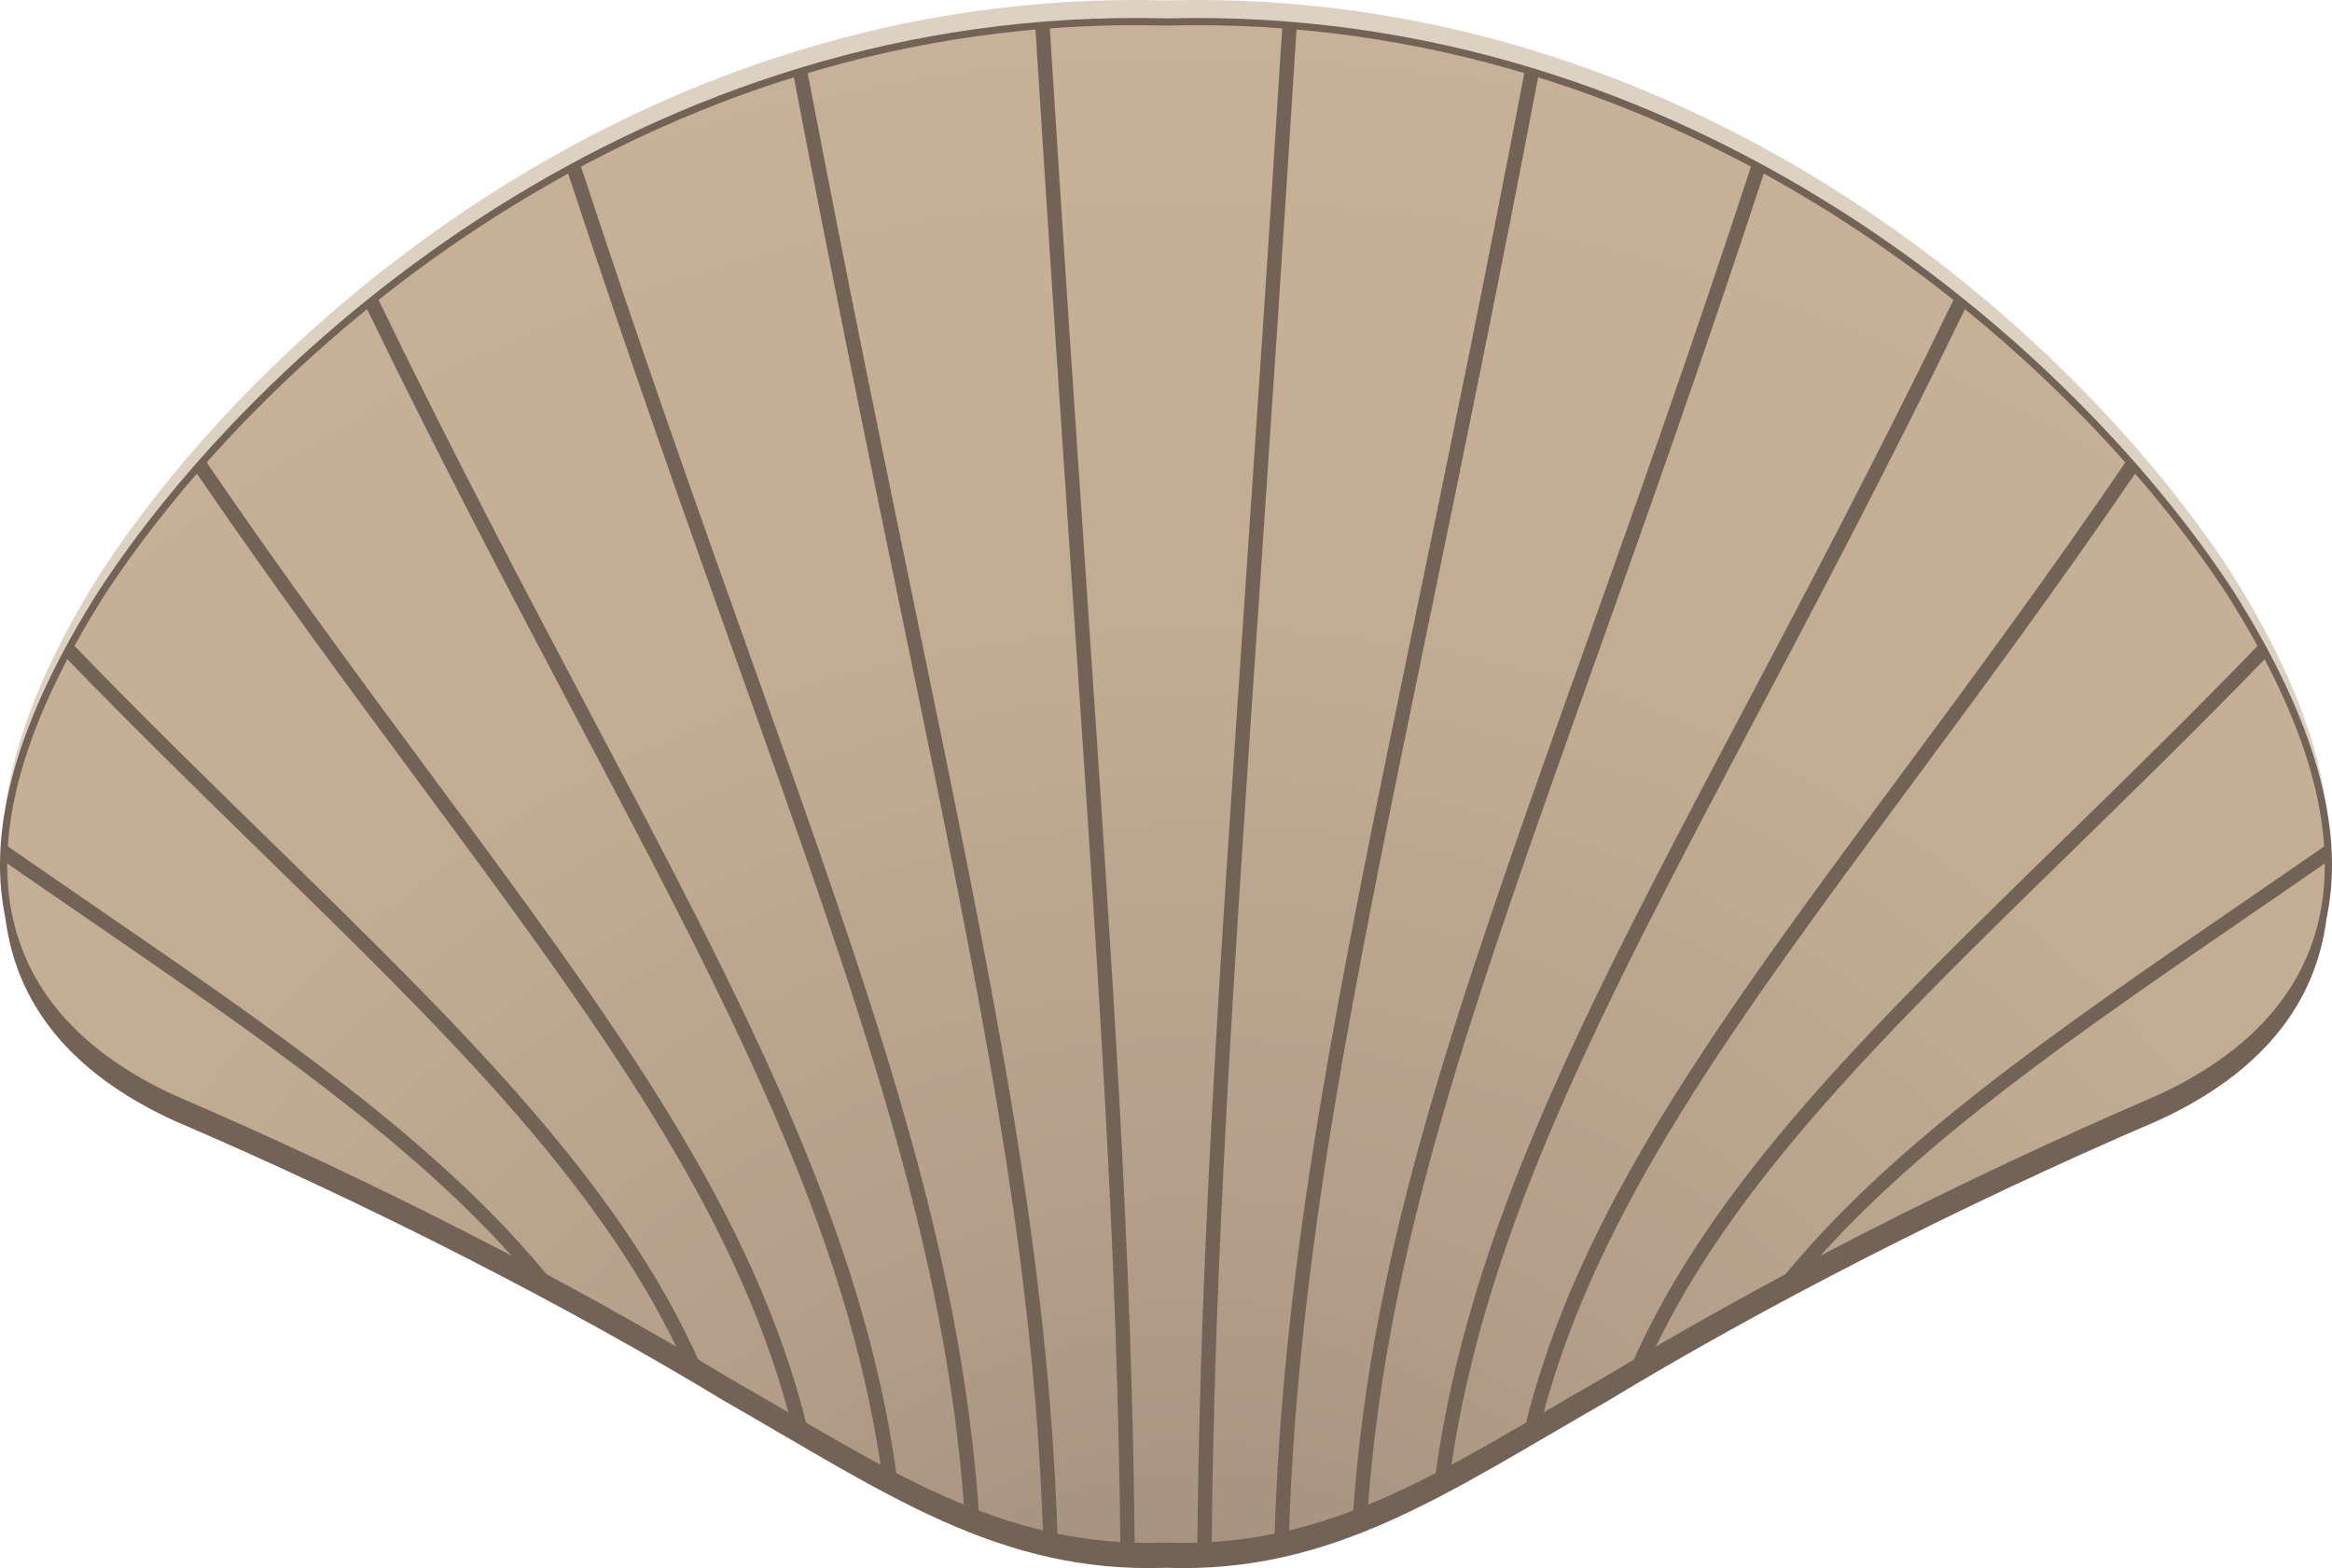 <?xml version="1.0" encoding="utf-8"?>
<!-- Generator: Adobe Illustrator 16.2.1, SVG Export Plug-In . SVG Version: 6.00 Build 0)  -->
<!DOCTYPE svg PUBLIC "-//W3C//DTD SVG 1.1//EN" "http://www.w3.org/Graphics/SVG/1.1/DTD/svg11.dtd">
<svg version="1.1" id="Layer_1" xmlns="http://www.w3.org/2000/svg" xmlns:xlink="http://www.w3.org/1999/xlink" x="0px" y="0px"
	 width="324.125px" height="217.956px" viewBox="0 0 324.125 217.956" enable-background="new 0 0 324.125 217.956"
	 xml:space="preserve">
<path fill="#DDD1C2" d="M299.946,149.754c-27.608,11.827-55.188,26.043-76.509,38.983c-22.148,12.64-38.04,24.005-61.374,23.176
	c-23.334,0.829-39.225-10.535-61.374-23.175c-21.321-12.941-48.9-27.157-76.509-38.984c-24.96-11.438-33.131-33.879-10.067-70.308
	c21.979-33.667,75.194-81.32,147.95-79.39c72.756-1.93,125.971,45.723,147.95,79.39
	C333.077,115.875,324.906,138.316,299.946,149.754z"/>
<path fill="#736357" d="M299.946,155.754c-27.608,11.827-55.188,26.043-76.509,38.983c-22.148,12.64-38.04,24.005-61.374,23.176
	c-23.334,0.829-39.225-10.535-61.374-23.175c-21.321-12.941-48.9-27.157-76.509-38.984c-24.96-11.438-33.131-33.879-10.067-70.308
	c21.979-33.667,75.194-81.32,147.95-79.39c72.756-1.93,125.971,45.723,147.95,79.39
	C333.077,121.875,324.906,144.316,299.946,155.754z"/>
<radialGradient id="SVGID_1_" cx="166.23" cy="267.226" r="268.462" gradientUnits="userSpaceOnUse">
	<stop  offset="0" style="stop-color:#998675"/>
	<stop  offset="0.078" style="stop-color:#9F8C7A"/>
	<stop  offset="0.403" style="stop-color:#B5A18B"/>
	<stop  offset="0.716" style="stop-color:#C3AE95"/>
	<stop  offset="1" style="stop-color:#C7B299"/>
</radialGradient>
<path fill="url(#SVGID_1_)" d="M299.946,152.754c-27.608,11.827-55.188,26.043-76.509,38.983
	c-22.148,12.64-38.04,24.005-61.374,23.176c-23.334,0.829-39.225-10.535-61.374-23.175c-21.321-12.941-48.9-27.157-76.509-38.984
	c-24.96-11.438-33.131-33.879-10.067-70.308c21.979-33.667,75.194-81.32,147.95-79.39c72.756-1.93,125.971,45.723,147.95,79.39
	C333.077,118.875,324.906,141.316,299.946,152.754z"/>
<g>
	<path fill="#736357" d="M243.744,100.29c9.069-17.159,19.034-36.017,29.588-57.772c-0.529-0.429-1.063-0.857-1.601-1.283
		c-10.613,21.902-20.637,40.87-29.755,58.121c-21.569,40.809-37.879,71.673-42.516,105.991c0.728-0.374,1.456-0.756,2.187-1.146
		C206.5,170.771,222.574,140.344,243.744,100.29z"/>
	<path fill="#736357" d="M221.669,92.057c7.149-20.049,15.084-42.308,23.642-68.409c-0.593-0.325-1.191-0.643-1.789-0.962
		c-8.593,26.224-16.561,48.576-23.736,68.699c-17.308,48.539-29.184,81.872-31.736,119.112c0.689-0.26,1.377-0.531,2.062-0.81
		C192.784,173.088,204.567,140.021,221.669,92.057z"/>
	<path fill="#736357" d="M265.448,109.353c9.854-13.311,20.528-27.731,31.604-43.945c-0.449-0.517-0.902-1.035-1.363-1.553
		c-11.161,16.358-21.923,30.899-31.849,44.308c-25.11,33.92-44.55,60.183-51.918,90.26c0.809-0.47,1.624-0.946,2.446-1.426
		C222.007,168.057,241.02,142.351,265.448,109.353z"/>
	<path fill="#736357" d="M287.753,118.522c8.697-8.487,17.935-17.508,27.369-27.258c-0.324-0.616-0.646-1.23-0.989-1.855
		c-9.574,9.912-18.954,19.072-27.777,27.681c-26.316,25.68-48.593,47.434-59.624,72.671c0.994-0.592,2.007-1.188,3.025-1.783
		C241.026,164.137,262.513,143.15,287.753,118.522z"/>
	<path fill="#736357" d="M323.611,119.676c-0.011-0.776-0.043-1.563-0.101-2.363c-4.119,2.862-8.23,5.686-12.315,8.491
		c-25.439,17.469-48.768,33.504-63.849,52.315c1.563-0.842,3.143-1.682,4.738-2.522c14.922-17.016,36.67-31.956,60.243-48.144
		C316.071,124.882,319.837,122.293,323.611,119.676z"/>
	<path fill="#736357" d="M198.765,85.657c4.528-21.921,9.589-46.423,15.115-75.4c-0.64-0.199-1.28-0.395-1.925-0.587
		c-5.539,29.054-10.611,53.615-15.149,75.582c-10.974,53.123-18.404,89.117-19.668,128.426c0.676-0.138,1.348-0.285,2.015-0.443
		C180.46,174.289,187.86,138.447,198.765,85.657z"/>
	<path fill="#736357" d="M168.41,214.835c0.388-40.086,2.914-77.404,6.662-132.744c1.54-22.742,3.268-48.251,5.163-78.479
		c-0.663-0.058-1.326-0.116-1.993-0.166c-1.896,30.24-3.624,55.759-5.165,78.509c-3.754,55.426-6.283,92.785-6.668,132.97
		C167.082,214.905,167.749,214.876,168.41,214.835z"/>
	<path fill="#736357" d="M127.319,85.249c-4.538-21.966-9.611-46.526-15.149-75.579c-0.644,0.192-1.285,0.388-1.924,0.586
		c5.525,28.975,10.586,53.476,15.114,75.397c10.906,52.792,18.306,88.634,19.613,127.581c0.667,0.158,1.339,0.306,2.015,0.443
		C145.724,174.368,138.293,138.373,127.319,85.249z"/>
	<path fill="#736357" d="M104.34,91.387c-7.175-20.123-15.144-42.476-23.736-68.701c-0.599,0.319-1.197,0.638-1.79,0.962
		c8.558,26.102,16.493,48.361,23.642,68.41c17.103,47.965,28.885,81.029,31.559,117.629c0.685,0.279,1.372,0.55,2.061,0.81
		C133.523,173.258,121.646,139.924,104.34,91.387z"/>
	<path fill="#736357" d="M151.048,81.925c-1.54-22.741-3.267-48.251-5.163-78.478c-0.667,0.05-1.33,0.107-1.994,0.166
		c1.895,30.213,3.621,55.713,5.161,78.447c3.749,55.354,6.275,92.681,6.663,132.775c0.662,0.041,1.329,0.071,2.001,0.091
		C157.333,174.734,154.803,137.364,151.048,81.925z"/>
	<path fill="#736357" d="M60.286,108.164c-9.926-13.409-20.688-27.95-31.849-44.308c-0.461,0.518-0.915,1.036-1.364,1.553
		c11.077,16.214,21.752,30.635,31.605,43.945c24.428,32.998,43.441,58.704,51.08,87.646c0.822,0.479,1.638,0.955,2.446,1.425
		C104.836,168.347,85.396,142.084,60.286,108.164z"/>
	<path fill="#736357" d="M82.15,99.355c-9.119-17.251-19.142-36.218-29.756-58.12c-0.537,0.426-1.071,0.854-1.6,1.283
		c10.553,21.755,20.518,40.613,29.587,57.772c21.171,40.054,37.244,70.481,42.097,103.911c0.73,0.391,1.459,0.771,2.187,1.146
		C120.029,171.029,103.72,140.164,82.15,99.355z"/>
	<path fill="#736357" d="M37.769,117.091c-8.823-8.609-18.203-17.77-27.776-27.681c-0.344,0.625-0.666,1.239-0.989,1.855
		c9.434,9.75,18.671,18.77,27.369,27.257c25.24,24.628,46.728,45.614,57.996,69.456c1.019,0.596,2.031,1.191,3.026,1.783
		C86.362,164.524,64.086,142.771,37.769,117.091z"/>
	<path fill="#736357" d="M12.931,125.804c-4.085-2.805-8.196-5.628-12.315-8.491c-0.058,0.799-0.09,1.587-0.101,2.363
		c3.773,2.618,7.54,5.206,11.284,7.777c23.573,16.188,45.321,31.128,60.243,48.144c1.595,0.841,3.174,1.682,4.738,2.522
		C61.699,159.309,38.371,143.273,12.931,125.804z"/>
</g>
<path fill="none" stroke="#736357" stroke-miterlimit="10" d="M299.946,152.754c-27.608,11.827-55.188,26.043-76.509,38.983
	c-22.148,12.64-38.04,24.005-61.374,23.176c-23.334,0.829-39.225-10.535-61.374-23.175c-21.321-12.941-48.9-27.157-76.509-38.984
	c-24.96-11.438-33.131-33.879-10.067-70.308c21.979-33.667,75.194-81.32,147.95-79.39c72.756-1.93,125.971,45.723,147.95,79.39
	C333.077,118.875,324.906,141.316,299.946,152.754z"/>
</svg>
